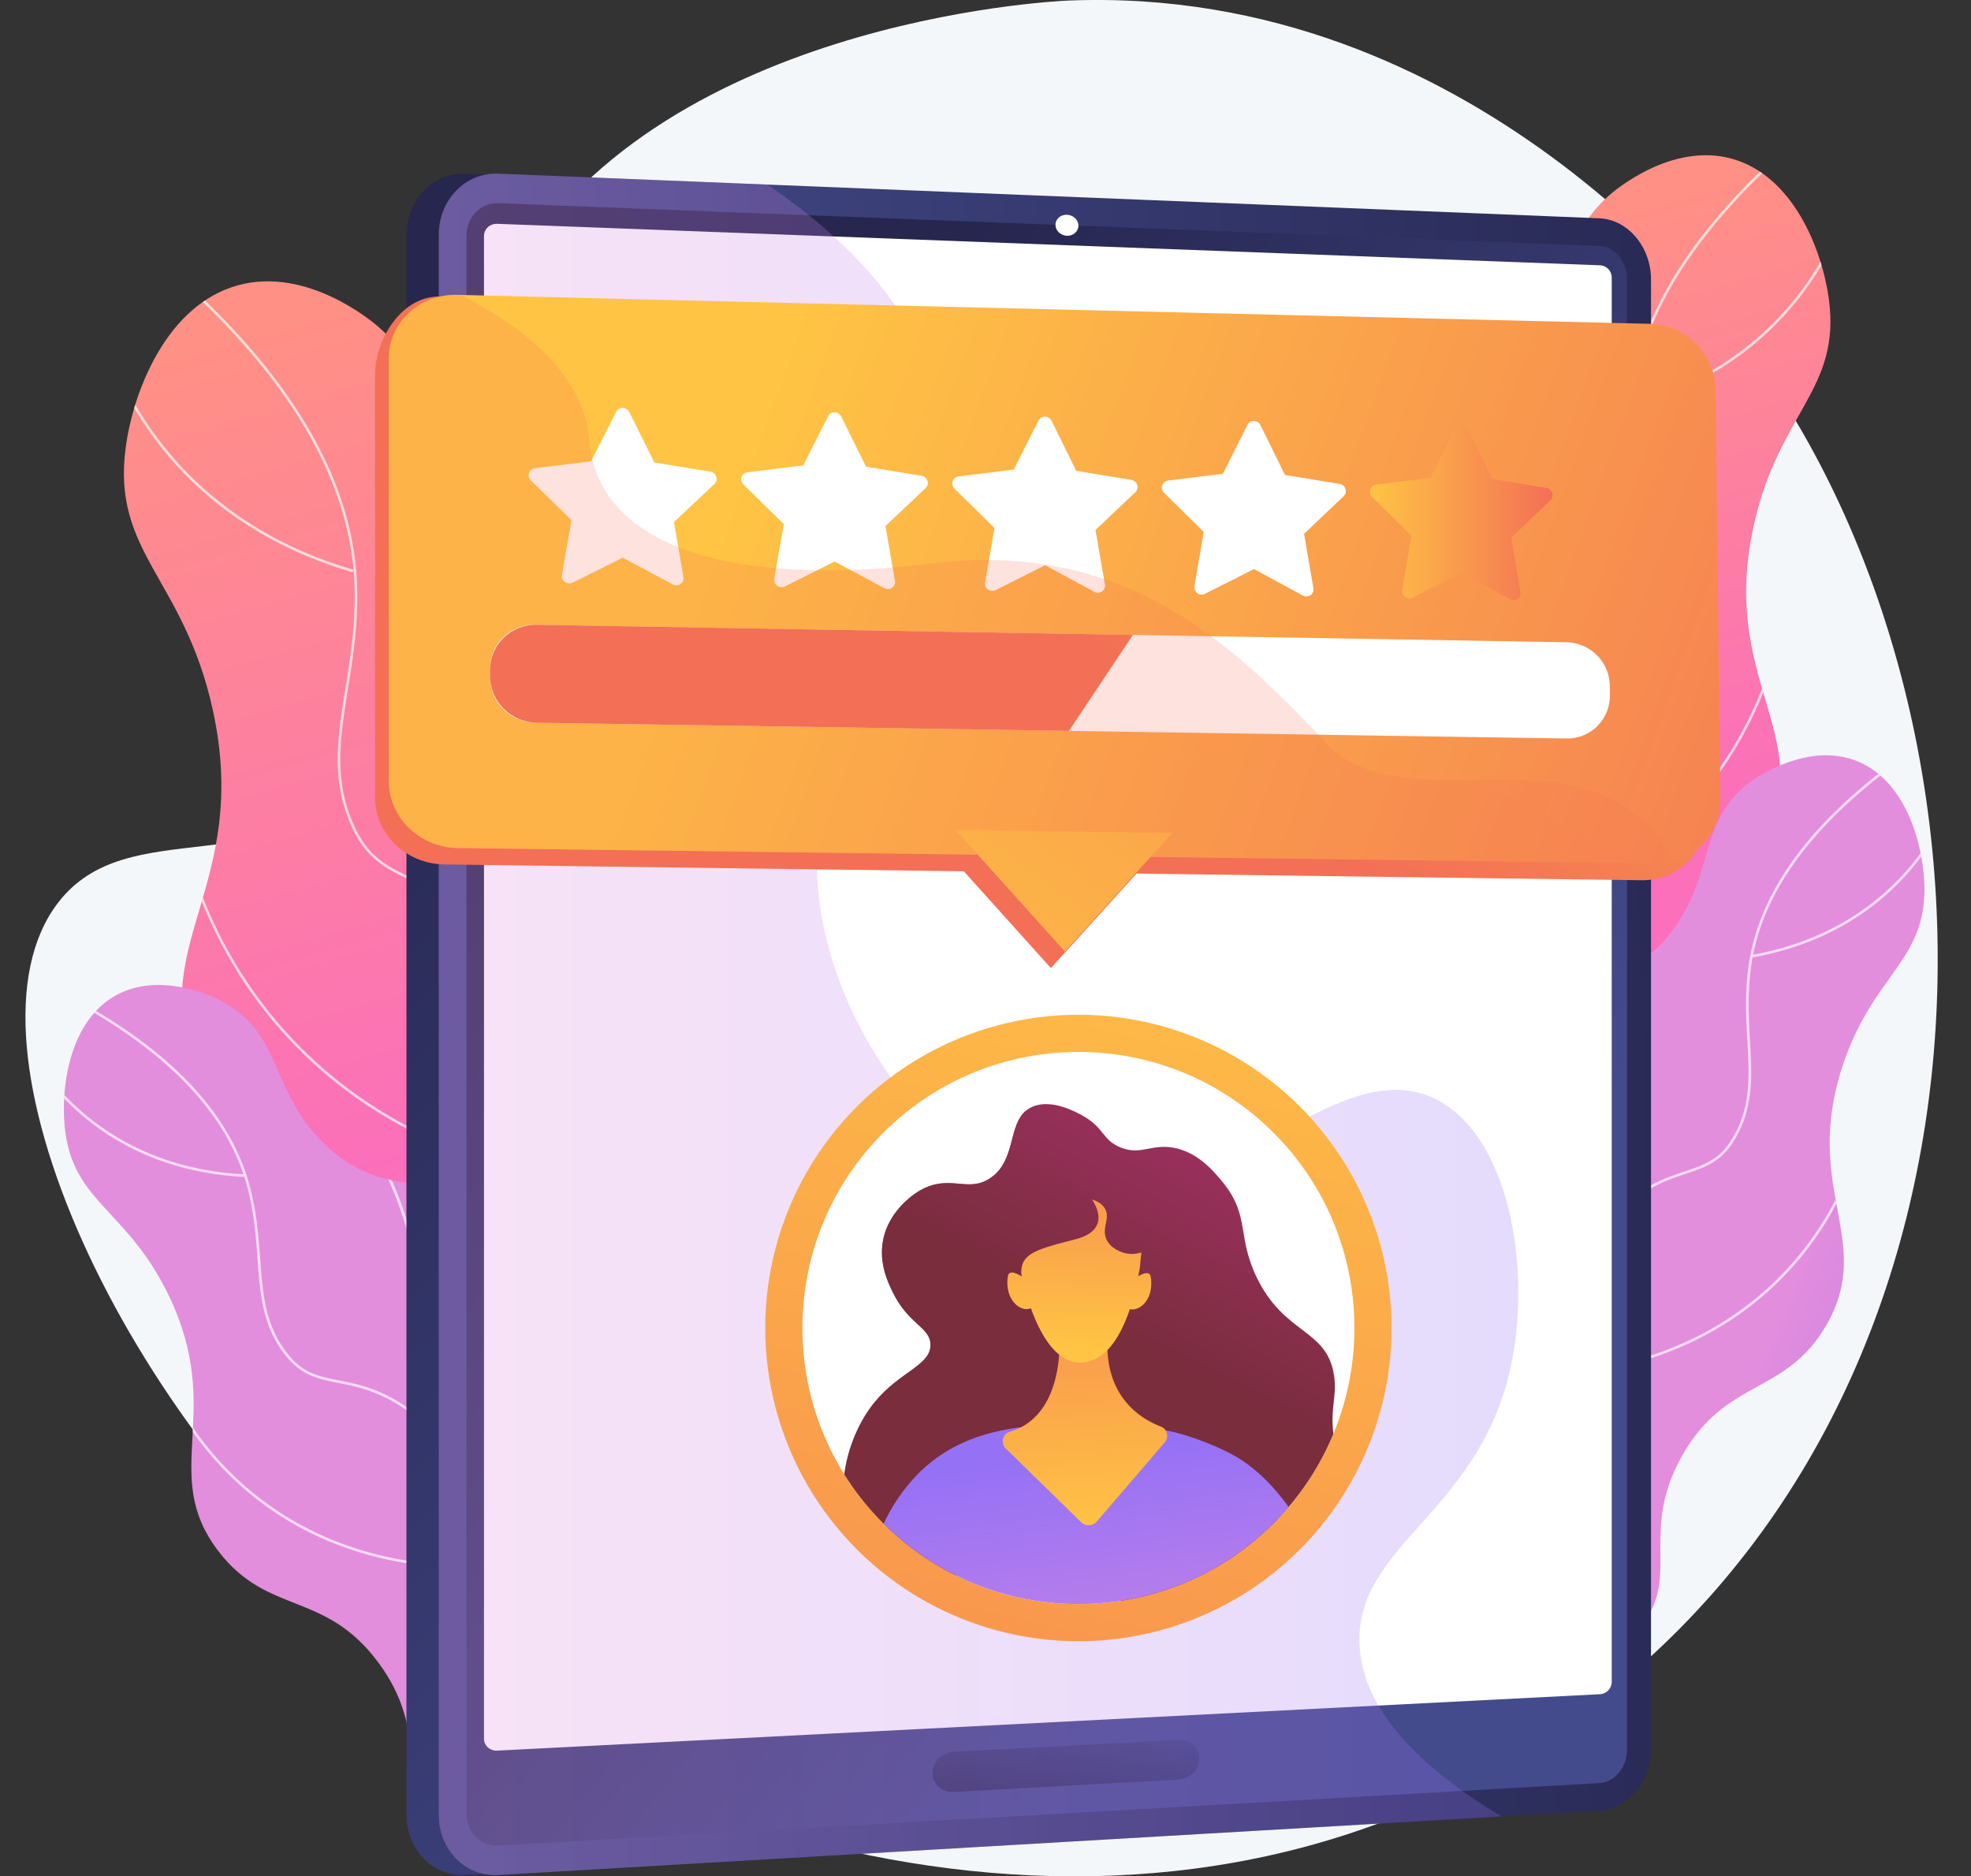 <?xml version="1.0"?>
<svg xmlns="http://www.w3.org/2000/svg" xmlns:xlink="http://www.w3.org/1999/xlink" viewBox="0 0 2891.89 2752.45">
  <rect x="0" y="0" width="2891.89" height="2752.45" fill="#333333" stroke="none"/>
  <defs>
    <style>.cls-1{fill:url(#linear-gradient);}.cls-2{fill:url(#linear-gradient-2);}.cls-3{fill:url(#linear-gradient-3);}.cls-4{fill:url(#linear-gradient-4);}.cls-5,.cls-9{fill:#fff;}.cls-6{isolation:isolate;}.cls-7{fill:#f4f7fa;}.cls-8{clip-path:url(#clip-path);}.cls-9{mix-blend-mode:soft-light;}.cls-22,.cls-9{opacity:0.7;}.cls-10{clip-path:url(#clip-path-2);}.cls-11{clip-path:url(#clip-path-3);}.cls-12{clip-path:url(#clip-path-4);}.cls-13{fill:url(#linear-gradient-9);}.cls-14{fill:url(#linear-gradient-10);}.cls-15{fill:url(#linear-gradient-11);}.cls-16{fill:url(#linear-gradient-12);}.cls-17,.cls-22,.cls-32,.cls-33,.cls-34{mix-blend-mode:multiply;}.cls-17{opacity:0.25;}.cls-18{fill:url(#linear-gradient-13);}.cls-19{fill:url(#linear-gradient-14);}.cls-20{clip-path:url(#clip-path-5);}.cls-21{fill:url(#linear-gradient-15);}.cls-22{fill:url(#linear-gradient-16);}.cls-23{fill:url(#linear-gradient-17);}.cls-24{fill:url(#linear-gradient-18);}.cls-25{fill:url(#linear-gradient-19);}.cls-26{fill:url(#linear-gradient-20);}.cls-27{fill:url(#linear-gradient-21);}.cls-28{fill:url(#linear-gradient-22);}.cls-29{fill:url(#linear-gradient-23);}.cls-30{fill:url(#linear-gradient-24);}.cls-31{fill:url(#linear-gradient-25);}.cls-32{fill:url(#linear-gradient-26);}.cls-33{fill:url(#linear-gradient-27);}.cls-34{opacity:0.2;fill:url(#linear-gradient-28);}</style>
    <linearGradient id="linear-gradient" x1="1883.24" y1="434.72" x2="2127.82" y2="1294.95" gradientUnits="userSpaceOnUse">
      <stop offset="0" stop-color="#ff9085"/>
      <stop offset="1" stop-color="#fb6fbb"/>
    </linearGradient>
    <linearGradient id="linear-gradient-2" x1="2582.83" y1="1898.24" x2="3110.98" y2="2114.83" gradientUnits="userSpaceOnUse">
      <stop offset="0" stop-color="#e38ddd"/>
      <stop offset="1" stop-color="#9571f6"/>
    </linearGradient>
    <linearGradient id="linear-gradient-3" x1="471.8" y1="439.86" x2="812.52" y2="1638.28" xlink:href="#linear-gradient"/>
    <linearGradient id="linear-gradient-4" x1="1145.84" y1="2364.53" x2="2174.48" y2="2786.35" xlink:href="#linear-gradient-2"/>
    <clipPath id="clip-path" transform="translate(37.33)">
      <path class="cls-1" d="M1503.61,1784.81c-45.59-102.45,27.06-256.4,104.53-342.62,90.44-100.65,151.16-68.57,215.41-152.33,119.62-155.94-41.79-331.08,66.38-497.9,88.42-136.38,229.84-71.08,320.89-226.57,65.7-112.19,23.64-200.12,113-278.93,7.64-6.73,91.08-78.21,179.92-53.61,89.66,24.84,132.39,133,142.21,205.51,18.15,134-73.45,166-110.22,332.74-50.07,227,90.07,302.05,18.66,461.58-59,131.73-168.14,111-230.62,258.31-58,136.84,15,204.49-32.84,292.81C2180.85,1987,1596.6,1993.78,1503.61,1784.81Z"/>
    </clipPath>
    <clipPath id="clip-path-2" transform="translate(37.33)">
      <path class="cls-2" d="M1728.59,2308.36c-28.7-88.35,44.45-208.91,115.72-273.24,83.21-75.12,130.46-43.44,190.63-106.9,112-118.14-5.83-276.37,97.7-404.47,84.63-104.72,195.5-38.7,284-158.94,63.82-86.75,36.76-162.83,117.2-220,6.87-4.89,81.79-56.57,152.85-28.62,71.73,28.2,97.59,121,99.41,181.6,3.38,112-74.85,130.41-119.55,264.61-60.86,182.7,48.12,256.63-24.5,381.89-60,103.44-148.11,76.88-212.32,192.89-59.62,107.73-5.29,169.77-52.34,238.41C2269.08,2533.43,1787.15,2488.55,1728.59,2308.36Z"/>
    </clipPath>
    <clipPath id="clip-path-3" transform="translate(37.33)">
      <path class="cls-3" d="M1467,2210.23c52.59-118.33-31.38-296.06-120.88-395.57-104.49-116.19-174.58-79.12-248.82-175.8-138.21-180,48.08-382.33-76.91-574.91C918.2,906.51,754.92,982,649.71,802.49,573.78,673,622.3,571.42,519.07,480.46c-8.83-7.78-105.21-90.27-207.78-61.81C207.76,447.37,158.47,572.32,147.17,656c-20.88,154.73,84.9,191.65,127.45,384.17,57.93,262.1-103.86,348.83-21.31,533,68.17,152.09,194.21,128,266.44,298.17,67.08,158-17.24,236.14,38.07,338.1C685.06,2444.05,1359.71,2451.58,1467,2210.23Z"/>
    </clipPath>
    <clipPath id="clip-path-4" transform="translate(37.33)">
      <path class="cls-4" d="M1235.68,2519.76c17.17-91.29-70.81-201.5-149.73-256.19C993.82,2199.72,951,2237.18,883.21,2182,757,2079.12,853.63,1907.1,734.56,1793.3c-97.33-93-198.85-13.37-301.95-121.29-74.4-77.88-57.3-156.79-144.39-203.24-7.45-4-88.36-45.64-155.27-8.83-67.52,37.15-81.29,132.52-75.35,192.82,11,111.48,90.92,119.77,152.43,247.14,83.73,173.41-14.89,260.68,73.16,375.62,72.71,94.92,156.73,57.3,235.25,164.14,72.92,99.22,27,167.7,82.43,229.75C728.44,2812.14,1200.66,2706,1235.68,2519.76Z"/>
    </clipPath>
    <linearGradient id="linear-gradient-9" x1="2186.48" y1="4343.51" x2="460.51" y2="5909.81" gradientTransform="translate(-3682.07 2854.78) rotate(-90)" gradientUnits="userSpaceOnUse">
      <stop offset="0" stop-color="#26264f"/>
      <stop offset="1" stop-color="#444b8c"/>
    </linearGradient>
    <linearGradient id="linear-gradient-10" x1="641.06" y1="1503.98" x2="2609.47" y2="1449.14" gradientUnits="userSpaceOnUse">
      <stop offset="0" stop-color="#444b8c"/>
      <stop offset="1" stop-color="#26264f"/>
    </linearGradient>
    <linearGradient id="linear-gradient-11" x1="882.61" y1="5716.21" x2="1857.68" y2="4524.45" gradientTransform="translate(-3682.07 2854.78) rotate(-90)" xlink:href="#linear-gradient-10"/>
    <linearGradient id="linear-gradient-12" x1="1542.51" y1="2468.74" x2="1509.96" y2="2716.6" xlink:href="#linear-gradient-10"/>
    <linearGradient id="linear-gradient-13" x1="606.45" y1="1502.63" x2="2190.34" y2="1502.63" xlink:href="#linear-gradient-2"/>
    <linearGradient id="linear-gradient-14" x1="1721.34" y1="1183.66" x2="1185.8" y2="3504.31" gradientTransform="translate(1829.97 -521.87) rotate(45)" gradientUnits="userSpaceOnUse">
      <stop offset="0" stop-color="#ffc444"/>
      <stop offset="1" stop-color="#f36f56"/>
    </linearGradient>
    <clipPath id="clip-path-5" transform="translate(37.33)">
      <circle class="cls-5" cx="1544.94" cy="1948.04" r="404.96" transform="translate(-924.97 1663.01) rotate(-45)"/>
    </clipPath>
    <linearGradient id="linear-gradient-15" x1="1823.47" y1="1575.38" x2="1621.64" y2="1970.63" gradientUnits="userSpaceOnUse">
      <stop offset="0" stop-color="#ab316d"/>
      <stop offset="1" stop-color="#792d3d"/>
    </linearGradient>
    <linearGradient id="linear-gradient-16" x1="1827.23" y1="1569.88" x2="1623.9" y2="1968.07" xlink:href="#linear-gradient-15"/>
    <linearGradient id="linear-gradient-17" x1="1614.26" y1="2682.69" x2="1537.83" y2="2128.6" xlink:href="#linear-gradient-2"/>
    <linearGradient id="linear-gradient-18" x1="1561.09" y1="2251.02" x2="1533.7" y2="1656.61" gradientTransform="matrix(1, 0, 0, 1, 0, 0)" xlink:href="#linear-gradient-14"/>
    <linearGradient id="linear-gradient-19" x1="1545.59" y1="1977.23" x2="1558.17" y2="1538.86" gradientTransform="matrix(1, 0, 0, 1, 0, 0)" xlink:href="#linear-gradient-14"/>
    <linearGradient id="linear-gradient-20" x1="1460.04" y1="1974.77" x2="1472.62" y2="1536.4" gradientTransform="matrix(1, 0, 0, 1, 0, 0)" xlink:href="#linear-gradient-14"/>
    <linearGradient id="linear-gradient-21" x1="1627.98" y1="1979.59" x2="1640.56" y2="1541.22" gradientTransform="matrix(1, 0, 0, 1, 0, 0)" xlink:href="#linear-gradient-14"/>
    <linearGradient id="linear-gradient-22" x1="1927.39" y1="81.44" x2="1426.23" y2="984.36" gradientTransform="matrix(1, 0, 0, 1, 0, 0)" xlink:href="#linear-gradient-14"/>
    <linearGradient id="linear-gradient-23" x1="2127.79" y1="185.92" x2="1635.4" y2="1073.03" gradientTransform="matrix(1, 0, 0, 1, 0, 0)" xlink:href="#linear-gradient-14"/>
    <linearGradient id="linear-gradient-24" x1="1048.85" y1="693.29" x2="2934.75" y2="1376.67" gradientTransform="matrix(1, 0, 0, 1, 0, 0)" xlink:href="#linear-gradient-14"/>
    <linearGradient id="linear-gradient-25" x1="1458.42" y1="1354.26" x2="2490.54" y2="0.43" gradientTransform="matrix(1, 0, 0, 1, 0, 0)" xlink:href="#linear-gradient-14"/>
    <linearGradient id="linear-gradient-26" x1="1972.61" y1="752.06" x2="2240.68" y2="752.06" gradientTransform="matrix(1, 0, 0, 1, 0, 0)" xlink:href="#linear-gradient-14"/>
    <linearGradient id="linear-gradient-27" x1="1800.87" y1="-228.3" x2="1240.34" y2="790.37" gradientTransform="matrix(1, 0, 0, 1, 0, 0)" xlink:href="#linear-gradient-14"/>
    <linearGradient id="linear-gradient-28" x1="2422.44" y1="-839.1" x2="1501.76" y2="834.06" gradientTransform="matrix(1, 0, 0, 1, 0, 0)" xlink:href="#linear-gradient-14"/>
  </defs>
  <g class="cls-6">
    <g id="Layer_2" data-name="Layer 2">
      <g id="Illustration">
        <path class="cls-7" d="M2533.33,520c-42.78-58.56-409-542.77-1002.64-519.19C1501,2,922.08,32.59,708.53,412.15c-158,280.78,9.28,529.9-183.43,721.2C357.19,1300,150.84,1189.7,47.65,1324.49c-157.18,205.33,93.13,759.85,477.72,1069.11,397.11,319.32,1156.83,553.59,1747.31,127.55C2935.63,2042.83,2928.9,1061.45,2533.33,520Z" transform="translate(37.33)"/>
        <path class="cls-1" d="M1503.61,1784.81c-45.59-102.45,27.06-256.4,104.53-342.62,90.44-100.65,151.16-68.57,215.41-152.33,119.62-155.94-41.79-331.08,66.38-497.9,88.42-136.38,229.84-71.08,320.89-226.57,65.7-112.19,23.64-200.12,113-278.93,7.64-6.73,91.08-78.21,179.92-53.61,89.66,24.84,132.39,133,142.21,205.51,18.15,134-73.45,166-110.22,332.74-50.07,227,90.07,302.05,18.66,461.58-59,131.73-168.14,111-230.62,258.31-58,136.84,15,204.49-32.84,292.81C2180.85,1987,1596.6,1993.78,1503.61,1784.81Z" transform="translate(37.33)"/>
        <g class="cls-8">
          <path class="cls-9" d="M1567.59,1944.81h-4.42a1.92,1.92,0,0,1,0-3.83h0l4.39,0c97.38,0,190.63-20.12,277.23-59.81,83.26-38.16,169.34-77.61,215.13-162.88,34.62-64.46,25.3-115.87,13.51-181-11.5-63.44-25.81-142.39-.09-257.71,14.69-65.86,33-147.81,99.55-219.84,38.79-42,73.65-57.9,104.41-71.95,32.15-14.68,57.55-26.29,75.71-62.91,29.65-59.78,20.78-115.07,10.5-179.08-6.35-39.57-12.92-80.48-11.81-128.07,3.11-133.95,81.72-269.54,233.63-403a1.91,1.91,0,1,1,2.52,2.87C2436.81,350.38,2358.65,485,2355.56,617.87c-1.1,47.24,5.44,88,11.76,127.37,10.38,64.66,19.34,120.51-10.85,181.39-18.77,37.84-46,50.28-77.55,64.69-30.43,13.9-64.92,29.66-103.19,71.07-65.88,71.27-84,152.67-98.62,218.07-25.55,114.57-11.32,193.1.11,256.19,11.93,65.83,21.35,117.83-13.89,183.46-46.41,86.4-133.08,126.13-216.9,164.55C1759.32,1924.58,1665.52,1944.81,1567.59,1944.81Z" transform="translate(37.33)"/>
          <path class="cls-9" d="M2145.45,1098.93a1.89,1.89,0,0,1-1.82-1.34C2084.72,910,2087.83,770.25,2100.81,686c14.09-91.4,42.59-139.08,42.88-139.56a1.91,1.91,0,0,1,3.27,2c-.29.47-28.46,47.68-42.41,138.41-12.87,83.77-15.92,222.83,42.72,409.56a1.91,1.91,0,0,1-1.25,2.4A1.88,1.88,0,0,1,2145.45,1098.93Z" transform="translate(37.33)"/>
          <path class="cls-9" d="M2061.59,1376.62a1.91,1.91,0,0,1-.28-3.8c233.57-34.76,359.92-153.36,424.78-246.74,70.27-101.15,85.51-195.18,85.66-196.12a1.92,1.92,0,0,1,2.19-1.6,1.9,1.9,0,0,1,1.59,2.18c-.14,1-15.53,95.86-86.29,197.73-65.3,94-192.45,213.37-427.36,248.33Z" transform="translate(37.33)"/>
          <path class="cls-9" d="M1937.92,1844.28a1.88,1.88,0,0,1-1.4-.61c-153.35-165.22-191.25-322.19-196-424.77-5.19-111.25,26.39-184.43,26.71-185.15a1.91,1.91,0,1,1,3.5,1.54c-.32.72-31.58,73.24-26.38,183.64,4.8,101.9,42.52,257.85,195,422.14a1.92,1.92,0,0,1-.1,2.71A1.9,1.9,0,0,1,1937.92,1844.28Z" transform="translate(37.33)"/>
          <path class="cls-9" d="M2358.66,597.28a1.91,1.91,0,0,1-.55-3.75c172-51,255.07-161.6,294.51-245.36,42.74-90.76,44.84-170.39,44.85-171.19a1.85,1.85,0,0,1,2-1.87,1.92,1.92,0,0,1,1.87,1.95c0,.8-2.14,81.25-45.22,172.75-39.77,84.46-123.56,195.94-296.88,247.39A2,2,0,0,1,2358.66,597.28Z" transform="translate(37.33)"/>
        </g>
        <path class="cls-2" d="M1728.59,2308.36c-28.7-88.35,44.45-208.91,115.72-273.24,83.21-75.12,130.46-43.44,190.63-106.9,112-118.14-5.83-276.37,97.7-404.47,84.63-104.72,195.5-38.7,284-158.94,63.82-86.75,36.76-162.83,117.2-220,6.87-4.89,81.79-56.57,152.85-28.62,71.73,28.2,97.59,121,99.41,181.6,3.38,112-74.85,130.41-119.55,264.61-60.86,182.7,48.12,256.63-24.5,381.89-60,103.44-148.11,76.88-212.32,192.89-59.62,107.73-5.29,169.77-52.34,238.41C2269.08,2533.43,1787.15,2488.55,1728.59,2308.36Z" transform="translate(37.33)"/>
        <g class="cls-10">
          <path class="cls-9" d="M1827.39,2449.19a575.16,575.16,0,0,1-63.58-3.55,1.91,1.91,0,1,1,.42-3.8c81.45,9,161.19.67,237-24.92,71.84-24.22,146.12-49.28,191.15-115.48,34-50,30.79-93.13,26.7-147.71-4-53.29-9-119.61,22.21-212.46,17.8-53,40-119,101.1-172.66,35.64-31.27,65.77-41.39,92.35-50.32,27.7-9.3,49.57-16.65,67.64-45.15,29.54-46.61,27-92.87,24.07-146.44-1.82-33.16-3.7-67.45,1.33-106.6,14.16-110.19,90.67-215.18,227.43-312.06a1.92,1.92,0,0,1,2.21,3.13c-135.84,96.23-211.83,200.34-225.84,309.42-5,38.8-3.12,72.91-1.31,105.9,3,54.22,5.53,101.06-24.66,148.7-18.79,29.65-42.36,37.56-69.65,46.73-26.24,8.81-56,18.8-91,49.57-60.38,53-82.35,118.41-100,171-30.93,92.12-26,158-22,211,4.14,55.33,7.42,99-27.35,150.15-45.76,67.27-120.66,92.53-193.09,117A545.83,545.83,0,0,1,1827.39,2449.19Z" transform="translate(37.33)"/>
          <path class="cls-9" d="M2316.8,1799.07a1.91,1.91,0,0,1-1.87-1.54c-32.34-159.69-17.7-274.61.28-342.91,19.52-74.14,47.16-111,47.43-111.38a1.94,1.94,0,0,1,2.69-.37,1.91,1.91,0,0,1,.36,2.68c-1.09,1.44-108.55,147.33-47,451.22a1.92,1.92,0,0,1-1.5,2.26A2.45,2.45,0,0,1,2316.8,1799.07Z" transform="translate(37.33)"/>
          <path class="cls-9" d="M2223.73,2020.6a1.91,1.91,0,0,1-.09-3.82c195.23-8.45,309.47-95.12,370.93-166.33,66.64-77.21,87.36-153.43,87.57-154.19a1.89,1.89,0,0,1,2.34-1.36,1.92,1.92,0,0,1,1.36,2.34c-.21.77-21.11,77.71-88.25,155.57-62,71.85-177.1,159.28-373.78,167.79Z" transform="translate(37.33)"/>
          <path class="cls-9" d="M2081.44,2395.22a1.91,1.91,0,0,1-1.53-.77C1967.78,2245,1950.11,2112.33,1955,2027.34c5.34-92.18,37.71-149.8,38-150.38a1.91,1.91,0,0,1,3.32,1.9c-.32.57-32.31,57.57-37.55,148.92-4.84,84.3,12.77,215.94,124.13,364.37a1.92,1.92,0,0,1-1.53,3.07Z" transform="translate(37.33)"/>
          <path class="cls-9" d="M2535.79,1404.19a1.92,1.92,0,0,1-.35-3.8c145.89-27.16,223.83-110.92,263.53-176.41,43.06-71,51.7-136.51,51.78-137.17a1.89,1.89,0,0,1,2.14-1.66,1.92,1.92,0,0,1,1.66,2.14c-.08.66-8.79,66.82-52.23,138.54-40.09,66.21-118.82,150.89-266.17,178.33Z" transform="translate(37.33)"/>
        </g>
        <path class="cls-3" d="M1467,2210.23c52.59-118.33-31.38-296.06-120.88-395.57-104.49-116.19-174.58-79.12-248.82-175.8-138.21-180,48.08-382.33-76.91-574.91C918.2,906.51,754.92,982,649.71,802.49,573.78,673,622.3,571.42,519.07,480.46c-8.83-7.78-105.21-90.27-207.78-61.81C207.76,447.37,158.47,572.32,147.17,656c-20.88,154.73,84.9,191.65,127.45,384.17,57.93,262.1-103.86,348.83-21.31,533,68.17,152.09,194.21,128,266.44,298.17,67.08,158-17.24,236.14,38.07,338.1C685.06,2444.05,1359.71,2451.58,1467,2210.23Z" transform="translate(37.33)"/>
        <g class="cls-11">
          <path class="cls-9" d="M1392.8,2394.73c-112.91,0-221-23.3-321.49-69.28-96.78-44.31-196.84-90.12-250.42-189.78C780.2,2060,791,2000,804.77,1924c13.18-72.89,29.58-163.61,0-296-16.89-75.56-37.9-169.58-114.06-251.9-44.26-47.84-84.12-66-119.29-82.07-36.38-16.6-67.8-30.94-89.44-74.53-34.86-70.2-24.55-134.65-12.6-209.27,7.28-45.51,14.81-92.57,13.52-147.15-3.64-153.48-94-309-268.58-462.23a1.91,1.91,0,1,1,2.52-2.87c175.42,154,266.22,310.42,269.89,465,1.3,54.93-6.26,102.17-13.58,147.85-11.84,74-22.06,137.85,12.25,207,21,42.37,50.41,55.78,87.6,72.74,35.5,16.2,75.74,34.56,120.51,83,76.87,83.08,98,177.66,115,253.66,29.75,133.11,13.28,224.25,0,297.48-13.6,75.23-24.34,134.65,15.72,209.15,53,98.53,152.44,144.07,248.64,188.11,101.56,46.49,210.93,69.6,325.35,68.92h0a1.91,1.91,0,0,1,0,3.82C1396.46,2394.73,1394.63,2394.73,1392.8,2394.73Z" transform="translate(37.33)"/>
          <path class="cls-9" d="M725.47,1418.25a1.87,1.87,0,0,1-.57-.08,1.91,1.91,0,0,1-1.25-2.4c67.68-215.88,64.05-376.59,49.08-473.39-16.2-104.73-48.7-159.08-49-159.61a1.91,1.91,0,0,1,3.27-2c.33.54,33.23,55.54,49.54,161,15,97.21,18.69,258.54-49.21,475.12A1.91,1.91,0,0,1,725.47,1418.25Z" transform="translate(37.33)"/>
          <path class="cls-9" d="M822.45,1738.88l-.29,0c-119.71-17.77-225.39-55.86-314.1-113.22a641.43,641.43,0,0,1-179.31-173.2C247,1334.9,229.21,1225.38,229,1224.29a1.91,1.91,0,1,1,3.78-.59c.17,1.08,17.89,109.87,99.17,226.7a637.85,637.85,0,0,0,178.25,172.09c88.22,57,193.36,94.91,312.48,112.58a1.91,1.91,0,0,1-.27,3.81Z" transform="translate(37.33)"/>
          <path class="cls-9" d="M965.49,2278.84a1.91,1.91,0,0,1-1.4-3.21c176.14-190,219.61-370.22,225.05-488,5.9-127.5-30.22-211.1-30.59-211.93a1.91,1.91,0,0,1,3.5-1.54c.38.84,36.85,85.26,30.92,213.65-5.48,118.41-49.14,299.61-226.07,490.42A1.9,1.9,0,0,1,965.49,2278.84Z" transform="translate(37.33)"/>
          <path class="cls-9" d="M479,839.09a2,2,0,0,1-.54-.08C278.41,779.72,181.65,651.1,135.71,553.65,85.94,448.07,83.44,355.24,83.42,354.32a1.92,1.92,0,1,1,3.83-.08c0,.92,2.52,93.06,52,197.92,45.62,96.69,141.7,224.31,340.33,283.18a1.91,1.91,0,0,1-.55,3.75Z" transform="translate(37.33)"/>
        </g>
        <path class="cls-4" d="M1235.68,2519.76c17.17-91.29-70.81-201.5-149.73-256.19C993.82,2199.72,951,2237.18,883.21,2182,757,2079.12,853.63,1907.1,734.56,1793.3c-97.33-93-198.85-13.37-301.95-121.29-74.4-77.88-57.3-156.79-144.39-203.24-7.45-4-88.36-45.64-155.27-8.83-67.52,37.15-81.29,132.52-75.35,192.82,11,111.48,90.92,119.77,152.43,247.14,83.73,173.41-14.89,260.68,73.16,375.62,72.71,94.92,156.73,57.3,235.25,164.14,72.92,99.22,27,167.7,82.43,229.75C728.44,2812.14,1200.66,2706,1235.68,2519.76Z" transform="translate(37.33)"/>
        <g class="cls-12">
          <path class="cls-9" d="M1085.07,2676.64a544.63,544.63,0,0,1-106.69-10.56c-75-15-152.48-30.43-206.46-91.29-41-46.25-43.38-90-46.34-145.42-2.84-53-6.38-119-48.84-206.4-24.24-49.9-54.4-112-121-156.8-38.71-26-69.48-32.13-96.64-37.51-28.24-5.6-52.63-10.44-75.06-37.44-36-43.38-39.49-90.16-43.48-144.32-2.43-33-4.94-67-14.85-104.85-27.85-106.4-116.53-199.93-263.58-278a1.91,1.91,0,0,1,1.8-3.38c148,78.59,237.35,172.92,265.48,280.4,10,38.17,12.52,72.42,15,105.54,3.95,53.5,7.36,99.71,42.62,142.16,21.56,26,44.2,30.44,72.86,36.12,27.5,5.46,58.68,11.64,98,38.09,67.5,45.39,97.91,108,122.35,158.3,42.8,88.11,46.36,154.52,49.22,207.88,2.92,54.65,5.24,97.83,45.38,143.08,53.13,59.89,130,75.24,204.34,90.07,78.5,15.67,158.68,13.78,238.29-5.62a1.91,1.91,0,1,1,.91,3.72A562,562,0,0,1,1085.07,2676.64Z" transform="translate(37.33)"/>
          <path class="cls-9" d="M586.9,2089.94h-.14a1.92,1.92,0,0,1-1.77-2c22.15-309.27-103.1-440.2-104.37-441.49a1.92,1.92,0,0,1,2.73-2.69c.32.33,32.45,33.37,61.29,104.4,26.57,65.43,55.8,177.54,44.16,340.06A1.91,1.91,0,0,1,586.9,2089.94Z" transform="translate(37.33)"/>
          <path class="cls-9" d="M651.13,2300.19c-164,0-272-64-335.59-121-76.56-68.63-107.13-142.26-107.43-143a1.92,1.92,0,0,1,3.55-1.44c.29.73,30.6,73.67,106.57,141.71,70.07,62.77,194.48,134.1,389.16,117.51a1.91,1.91,0,1,1,.33,3.81C688.17,2299.41,669.29,2300.19,651.13,2300.19Z" transform="translate(37.33)"/>
          <path class="cls-9" d="M896.6,2651.07a1.92,1.92,0,0,1-1.66-2.86c91.51-161.56,92.08-294.45,76.44-377.47-16.92-89.87-55.87-142.16-56.26-142.68a1.92,1.92,0,0,1,3.06-2.31c.39.53,39.88,53.54,57,144.28,15.75,83.65,15.2,217.5-76.88,380.07A1.91,1.91,0,0,1,896.6,2651.07Z" transform="translate(37.33)"/>
          <path class="cls-9" d="M319.18,1726.33h-.11C169.41,1718,80.5,1644.06,32.26,1583.52-20,1518-37.1,1453.45-37.26,1452.81a1.91,1.91,0,0,1,1.37-2.34,1.9,1.9,0,0,1,2.33,1.38c.17.63,17.11,64.47,68.91,129.41,47.75,59.87,135.77,133,283.93,141.24a1.92,1.92,0,0,1-.1,3.83Z" transform="translate(37.33)"/>
        </g>
        <path class="cls-13" d="M2337.63,2564.92c0,47.87-34,88.79-75.85,91.24l-1615.61,94.3c-48,2.8-87.15-36.8-87.15-88.29V344.58c0-51.49,39.17-91.79,87.15-89.85l1615.61,65.48c41.89,1.69,75.85,42,75.85,89.89Z" transform="translate(37.33)"/>
        <path class="cls-14" d="M2385.07,2564.92c0,47.87-34,88.79-75.85,91.24l-1615.61,94.3c-48,2.8-87.16-36.8-87.16-88.29V344.58c0-51.49,39.18-91.79,87.16-89.85l1615.61,65.48c41.88,1.69,75.85,42,75.85,89.89Z" transform="translate(37.33)"/>
        <path class="cls-15" d="M647.1,346.07V2660c0,27.52,20.84,48.64,46.51,47.19l1277.77-72.39,337.84-19.14c22.44-1.27,40.6-23.1,40.6-48.77V408.8c0-25.67-18.16-47.18-40.6-48.05l-350-13.58L693.61,298.05C667.94,297.05,647.1,318.56,647.1,346.07Z" transform="translate(37.33)"/>
        <path class="cls-5" d="M2327.43,2467.05a18.32,18.32,0,0,1-17.06,18.19L692.3,2568c-10.75.55-19.51-7.31-19.51-17.53V346.12c0-10.22,8.76-18.2,19.51-17.8l1618.07,60.86a18,18,0,0,1,17.06,17.95Z" transform="translate(37.33)"/>
        <path class="cls-16" d="M1691.3,2610.5l-328.56,18.07c-17.56,1-31.82-11.21-31.82-27.2v-1.21c0-16,14.26-29.7,31.82-30.63l328.56-17.27c17.07-.9,30.9,11.13,30.9,26.87v1.18C1722.2,2596,1708.37,2609.56,1691.3,2610.5Z" transform="translate(37.33)"/>
        <path class="cls-5" d="M1544.94,331.09c0,8.51-7.52,15.12-16.81,14.76s-16.84-7.55-16.84-16.07,7.54-15.12,16.84-14.76S1544.94,322.58,1544.94,331.09Z" transform="translate(37.33)"/>
        <g class="cls-17">
          <path class="cls-18" d="M1957.44,2413.24c-7.22-144.13,169.42-192,219.3-397.37,34.36-141.44,4.9-342.47-103.3-401.29-154.69-84.08-334.83,196.15-576.1,135.09-166.09-42-296.18-229.34-328.06-399.47-59.41-317,237.24-490.3,166.09-773.87-21.87-87.16-83.63-194-246.73-305.59l-395-16c-48-1.94-87.16,38.36-87.16,89.85V2662.17c0,51.49,39.18,91.09,87.16,88.29l1472-85.92C2006.3,2568.79,1960.89,2482.27,1957.44,2413.24Z" transform="translate(37.33)"/>
        </g>
        <circle class="cls-19" cx="1544.94" cy="1948.04" r="459.5" transform="translate(-887.64 1663.01) rotate(-45)"/>
        <circle class="cls-5" cx="1544.94" cy="1948.04" r="404.96" transform="translate(-887.64 1663.01) rotate(-45)"/>
        <g class="cls-20">
          <path class="cls-21" d="M1429.43,2321.87c-164.87-26.24-201.43-45.19-218.37-80.34-24.63-51.1-6.72-134.14,35.39-185.28,36.85-44.76,82.76-53.54,81.42-84.52-1.1-25.48-32.56-28.81-55.68-76.83-6.76-14-19.87-41.24-14.16-74,8.36-47.86,50.94-72.69,54.39-74.63,44.44-25,69.75,4.36,103.15-18.08,41.73-28,22.82-87.87,61.91-104.72,28.4-12.24,64.66,8.09,74.12,13.39,31.5,17.66,28.19,35.18,54.77,46.19,31.15,12.89,46-6.94,82.12,1.39,29.8,6.88,51.35,28.68,68.92,50.57,39.44,49.15,19.84,78,48.95,138.47,40.92,84.91,102.57,75.29,113.49,143.18,5.71,35.49-8.95,51.6,2.31,105.95,7.6,36.69,17.17,43.24,18.86,64.82,4.88,62.07-65.57,117-78.74,126.69C1778.33,2375.87,1661.7,2358.84,1429.43,2321.87Z" transform="translate(37.33)"/>
          <path class="cls-22" d="M1693.79,2155.92c-109.14-7.77-183.2,96-212.62,70.49-27.92-24.25,50.84-106.94,24-203.15-26.41-94.52-130.25-114.51-122-167.88,9.29-60.37,148.3-75.09,145-119.49-1.92-26.2-51-32.19-60.82-73.91-2.66-11.33-1.77-22.53,1-33-27,21.8-14.75,73.69-52.76,99.23-33.4,22.44-58.71-6.92-103.15,18.08-3.45,1.94-46,26.77-54.39,74.63-5.71,32.71,7.4,59.93,14.16,74,23.12,48,54.58,51.35,55.68,76.83,1.34,31-44.57,39.76-81.42,84.52-42.11,51.14-60,134.18-35.39,185.28,16.94,35.15,53.5,54.1,218.37,80.34,232.27,37,348.9,54,432.85-7.7,32.47-23.87,70.71-64.45,78.91-100.42-16.36,15.41-32.42,22.95-47.4,25.84C1823.93,2253.06,1791.59,2162.88,1693.79,2155.92Z" transform="translate(37.33)"/>
          <path class="cls-23" d="M1245.61,2436.63c-24.88-48.12-9.71-123.8-6.51-139.75,12.47-62.21,41.85-100.79,52.55-114.5,73.29-93.89,184.56-93.25,268.35-92.77,41.39.24,84.25-.5,136.61,14.23,0,0,41.4,11.65,76.39,31.09,104.49,58.07,187,248.47,102.7,320.94-53.73,46.21-108.84-12.07-348.25,17.27-96.23,11.79-197.68,31.37-258-9.16C1259.51,2457.27,1251.67,2448.34,1245.61,2436.63Z" transform="translate(37.33)"/>
          <path class="cls-24" d="M1516,1941.54s17.67,132.41-72,158.87c-10.37,3.05-13.54,16.77-5.7,24.43l110.5,107.93a15.86,15.86,0,0,0,23.32-1.14l99.5-115.73c6.51-7.57,3.66-19.59-5.44-23.09-31.88-12.25-89.1-48-77.08-144.72Z" transform="translate(37.33)"/>
          <path class="cls-25" d="M1461.1,1867.79c0,1.45,24.2,130.89,86.11,130.93,58.44,0,80.59-94.78,87.79-139q1.15-11.3,2.3-22.58a42.84,42.84,0,0,1-25.57.63c-2.67-.77-19.61-5.68-25.9-20.35-7-16.35,5.87-29.23-1.47-43.54-4.26-8.3-12.84-12.23-19.4-14.26,4.37,6.73,12.84,21.74,8,35.29-3.22,9.1-12.22,17.78-32.32,23C1483.07,1832.78,1460.54,1838.46,1461.1,1867.79Z" transform="translate(37.33)"/>
          <path class="cls-26" d="M1476.28,1883.32s-32-28.39-34.81-11.1c-5.83,36,21.58,56,36.43,45.3S1476.28,1883.32,1476.28,1883.32Z" transform="translate(37.33)"/>
          <path class="cls-27" d="M1616.69,1883.9s31.68-28,34.44-10.75c5.75,35.85-21.33,55.56-36,44.79S1616.69,1883.9,1616.69,1883.9Z" transform="translate(37.33)"/>
        </g>
        <path class="cls-28" d="M2458.72,595.59c-.62-51.66-43.92-94.56-96.79-95.87L608.11,435.07C552.46,433.72,513,497.1,513,550.2v619.55c0,53.54,45.42,97.56,101.37,98.3l1756.52,23.17c53.12.71,95.62-41,95-93Z" transform="translate(37.33)"/>
        <polygon class="cls-29" points="1541.9 1420.12 1381.58 1241.88 1699.37 1246.24 1541.9 1420.12"/>
        <path class="cls-30" d="M2486.93,1173.46c.5,43.77-29.46,80.21-70.57,90.27a96.08,96.08,0,0,1-24.47,2.8L1650.76,1257l-253.41-3.27L634.55,1244c-56-.72-101.44-44.74-101.44-98.28L533,526.19c0-53.11,45.21-95,100.9-93.68l3.92.11L2382.79,475c52.9,1.3,96.24,44.16,96.85,95.84Z" transform="translate(37.33)"/>
        <polygon class="cls-31" points="1719.99 1221.79 1688.08 1257.04 1562.49 1395.75 1434.68 1253.77 1402.05 1217.55 1719.99 1221.79"/>
        <path class="cls-5" d="M886.07,604.6l36.72,73.89,82,13.33c8.85,1.44,12.38,12.21,6,18.23l-59.31,55.76,14,80.6c1.51,8.71-7.75,15.16-15.68,10.92l-73.42-39.26-73.55,36.67c-8,4-17.25-2.83-15.73-11.5L801.15,763l-59.59-58.16a10.49,10.49,0,0,1,6-18.05l82.33-10.13,36.77-72.46C870.63,596.38,882.1,596.62,886.07,604.6Z" transform="translate(37.33)"/>
        <path class="cls-5" d="M1196.9,611l36.46,73.62,81.41,13.28c8.79,1.43,12.3,12.16,5.94,18.16l-58.89,55.57,13.91,80.31c1.5,8.68-7.69,15.11-15.56,10.89l-72.91-39.12-73,36.54c-7.9,4-17.13-2.81-15.62-11.45l14-80-59.17-58a10.46,10.46,0,0,1,6-18l81.74-10.1,36.51-72.2C1181.57,602.79,1193,603,1196.9,611Z" transform="translate(37.33)"/>
        <path class="cls-5" d="M1505.53,617.31l36.2,73.36,80.84,13.22c8.73,1.43,12.21,12.12,5.9,18.1L1570,777.37l13.81,80a10.47,10.47,0,0,1-15.45,10.85l-72.39-39-72.51,36.42c-7.84,3.94-17-2.81-15.51-11.42l13.86-79.67-58.75-57.74a10.43,10.43,0,0,1,5.93-17.92l81.16-10.08,36.25-71.94C1490.31,609.15,1501.61,609.38,1505.53,617.31Z" transform="translate(37.33)"/>
        <path class="cls-5" d="M1812,623.6l36,73.09,80.27,13.18c8.67,1.42,12.12,12.07,5.86,18L1876,783.08l13.72,79.75a10.4,10.4,0,0,1-15.35,10.82l-71.88-38.84-72,36.3a10.77,10.77,0,0,1-15.4-11.38l13.77-79.4-58.34-57.53a10.4,10.4,0,0,1,5.89-17.86l80.59-10,36-71.69C1796.87,615.46,1808.1,615.7,1812,623.6Z" transform="translate(37.33)"/>
        <path class="cls-32" d="M2116.28,629.84l35.7,72.84,79.71,13.12c8.61,1.41,12,12,5.82,18l-57.66,55,13.62,79.47A10.34,10.34,0,0,1,2178.23,879l-71.38-38.7-71.49,36.18a10.7,10.7,0,0,1-15.29-11.34L2033.73,786l-57.93-57.32a10.38,10.38,0,0,1,5.85-17.8l80-10,35.74-71.45C2101.28,621.74,2112.43,622,2116.28,629.84Z" transform="translate(37.33)"/>
        <path class="cls-5" d="M2261.05,1083.29,747.6,1060.13c-36.39-.55-65.91-30-65.91-65.73V980.07c0-35.74,29.52-64.22,65.91-63.6l1513.45,25.64a64.84,64.84,0,0,1,63.56,64.58v14.06A62.37,62.37,0,0,1,2261.05,1083.29Z" transform="translate(37.33)"/>
        <path class="cls-33" d="M1624.88,931.33,750.32,916.51c-37.89-.64-68.63,29-68.63,66.24v9c0,37.22,30.74,67.86,68.63,68.44l780.74,11.95Z" transform="translate(37.33)"/>
        <path class="cls-34" d="M2416.36,1263.73a96.08,96.08,0,0,1-24.47,2.8L1650.76,1257l-125.59,138.71-127.82-142L634.55,1244c-56-.72-101.44-44.74-101.44-98.28L533,526.19c0-53.11,45.21-95,100.9-93.68l3.92.11c72.59,36.08,181.28,107.15,189.19,211.79a176.28,176.28,0,0,0,4.53,28.93c14.3,59.25,58.46,102.23,126.27,129.18,40,15.92,88.22,26.23,143.45,31q28.93,2.47,60.47,2.94,23.51.33,48.37-.47,30.18-1,62.2-3.59,28-2.31,57.38-5.93a647.61,647.61,0,0,1,83.91-5c62.67.47,118.47,10.78,168.81,27.92,59.12,20.13,110.72,49.7,157.07,83.87,59.61,43.91,110.53,95.48,157.5,144.46,4.71,4.92,9.38,9.77,14,14.62C2028.13,1214.82,2308,1050.25,2416.36,1263.73Z" transform="translate(37.33)"/>
      </g>
    </g>
  </g>
</svg>
